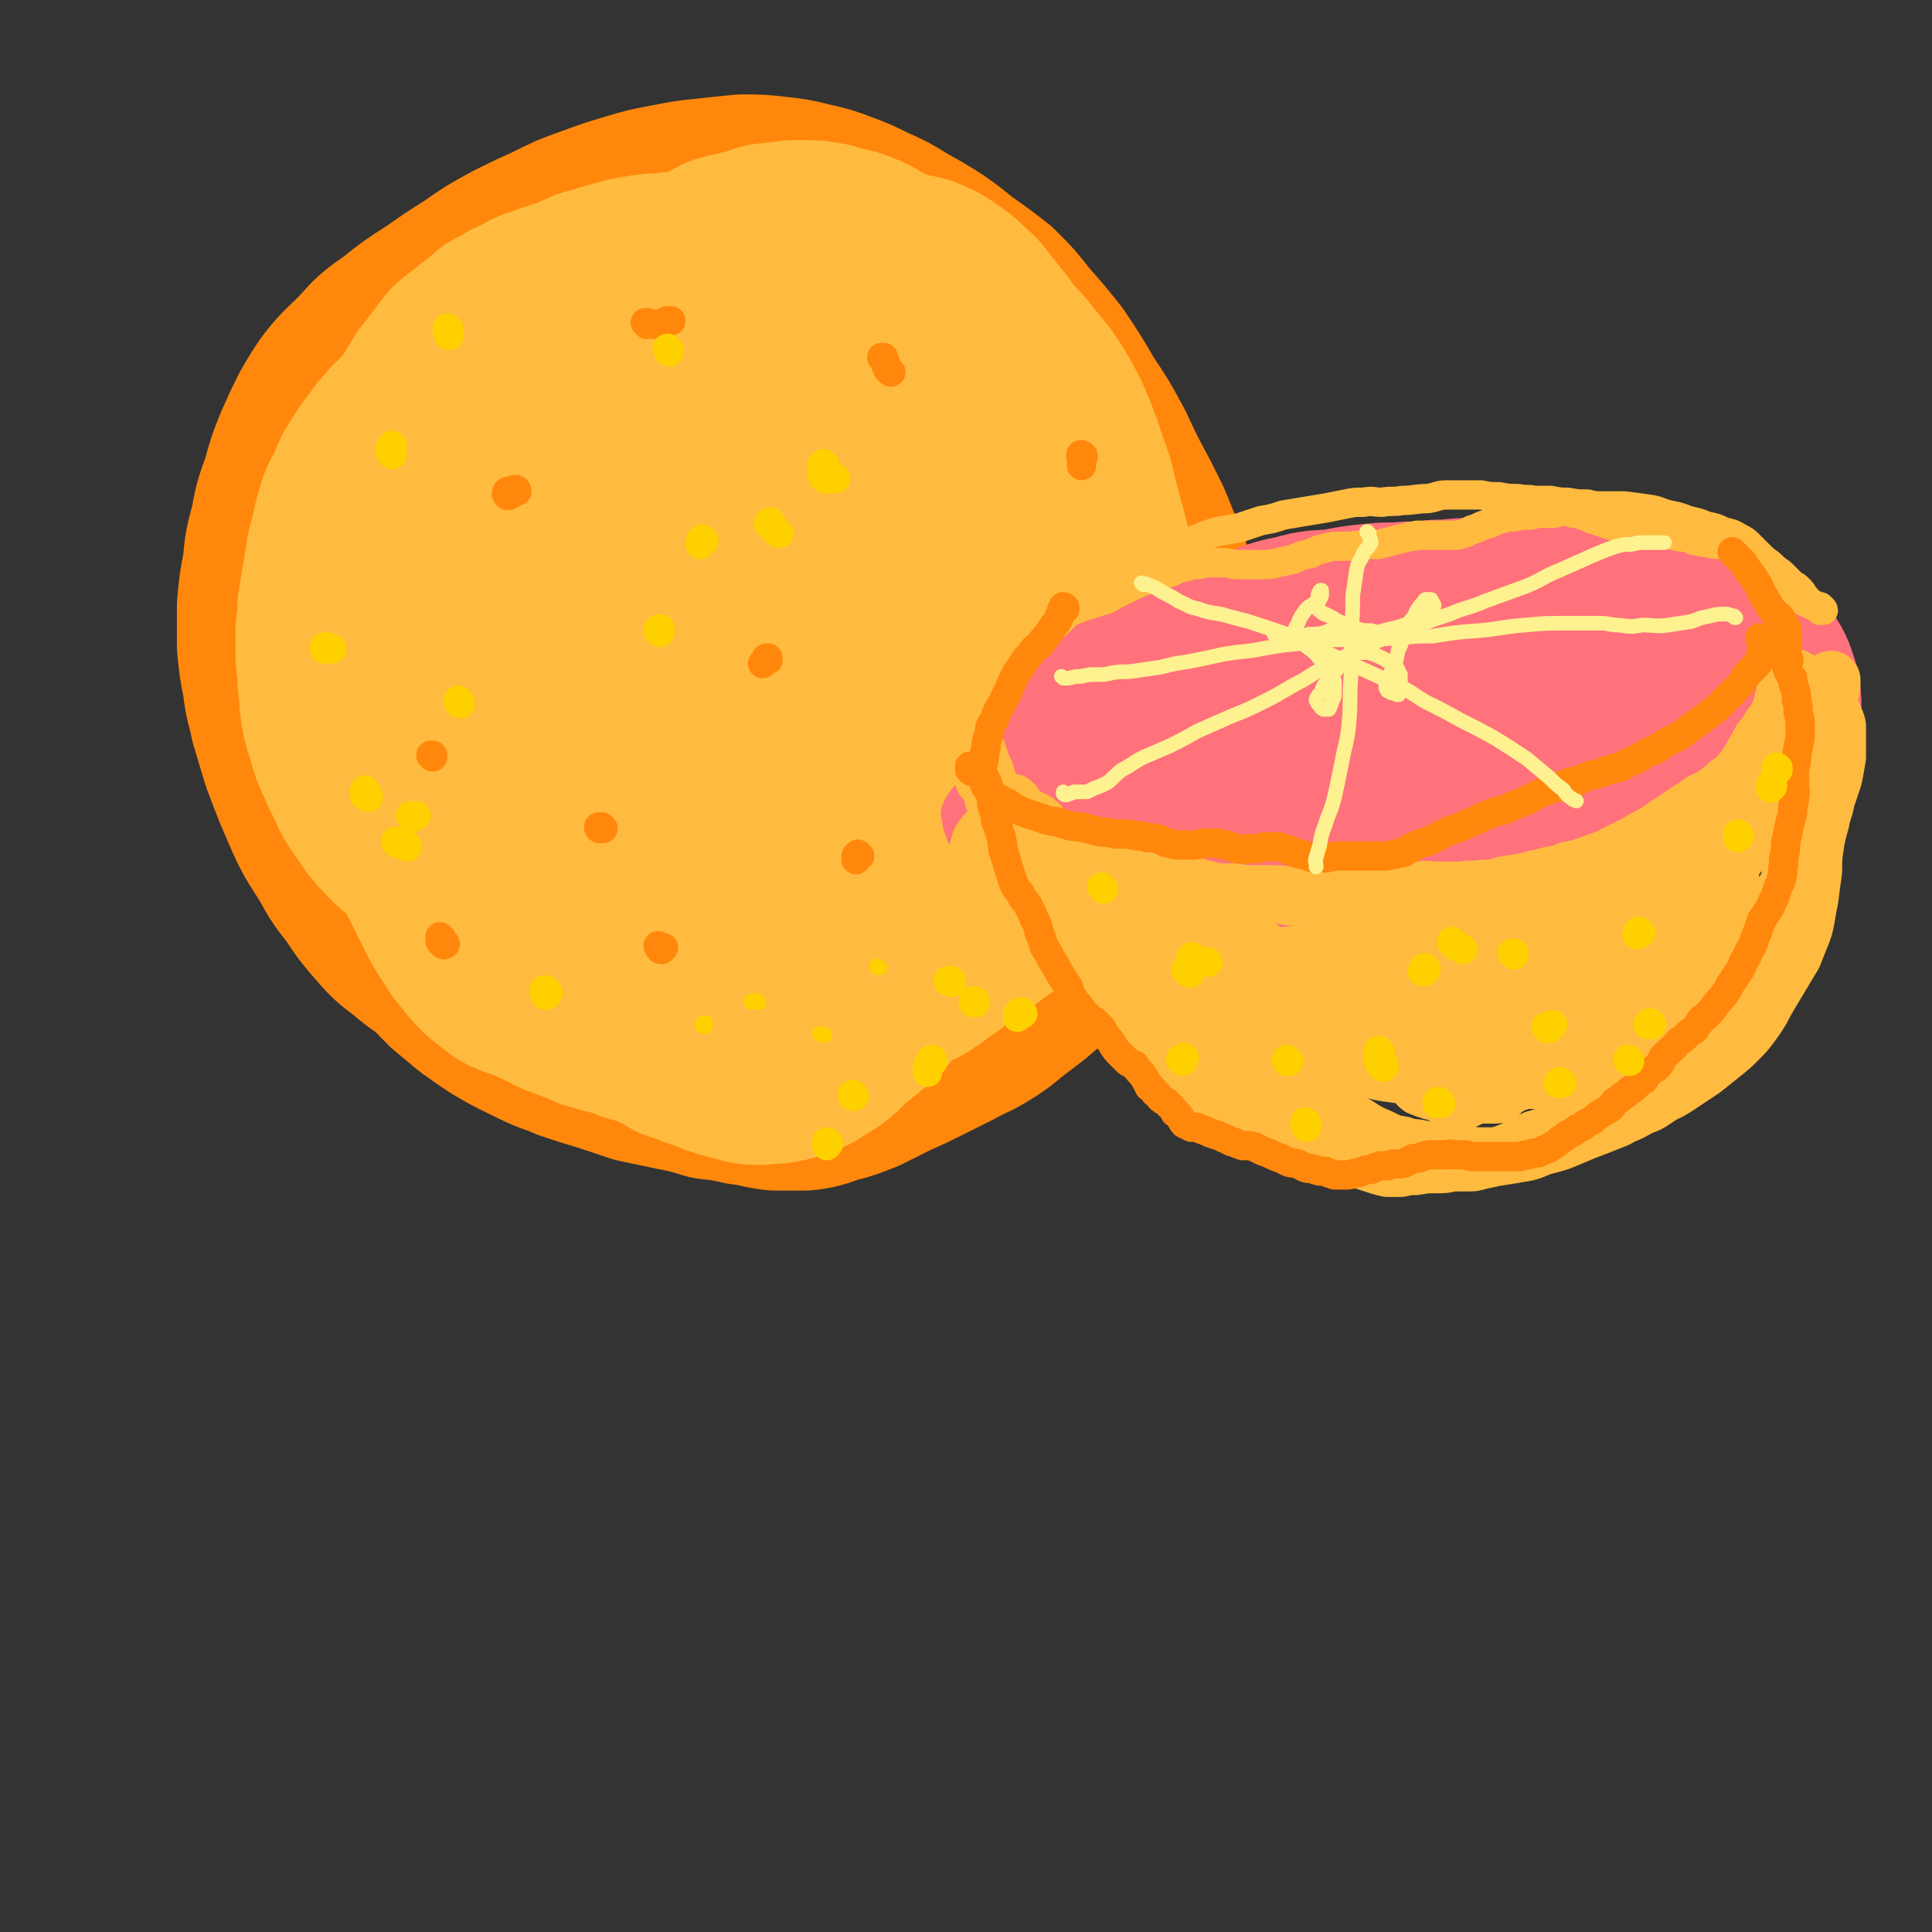 <svg viewBox='0 0 1054 1054' version='1.1' xmlns='http://www.w3.org/2000/svg' xmlns:xlink='http://www.w3.org/1999/xlink'><rect x="0" y="0" width="1054" height="1054" fill="#333333" stroke="none"/><g fill='none' stroke='rgb(255,136,12)' stroke-width='105' stroke-linecap='round' stroke-linejoin='round'><path d='M380,174c-1,0 -1,-1 -1,-1 -1,1 -1,2 0,3 0,2 1,2 2,3 0,1 0,1 1,1 1,0 1,0 1,0 0,0 0,0 0,0 -1,0 -1,0 -1,0 -2,-1 -2,-2 -3,-3 -3,-2 -3,-2 -5,-3 -3,-2 -3,-2 -5,-4 -3,-1 -3,-1 -6,-3 -3,-2 -3,-2 -6,-3 -3,-1 -3,-1 -7,-2 -3,-1 -3,-1 -6,-1 -4,-1 -4,0 -8,0 -5,-1 -5,-1 -10,0 -5,0 -5,0 -10,0 -4,1 -4,1 -9,1 -5,0 -5,0 -9,0 -3,1 -3,1 -7,1 -4,1 -4,0 -9,2 -5,1 -5,1 -10,3 -5,2 -5,2 -10,6 -5,3 -5,3 -10,7 -5,4 -5,4 -10,9 -5,4 -5,4 -9,9 -5,6 -5,6 -9,11 -5,6 -5,6 -8,12 -4,6 -4,6 -7,12 -4,6 -4,6 -6,11 -3,6 -3,6 -5,12 -2,5 -3,5 -5,11 -1,5 -1,5 -2,11 -2,6 -2,6 -2,12 -1,7 -1,7 -1,13 -1,6 -1,6 -1,13 -1,6 -1,6 -1,12 -1,6 -1,6 -1,12 -1,6 -1,6 0,11 0,6 0,6 2,12 2,6 2,6 5,11 2,6 2,7 5,12 3,6 3,6 6,11 4,5 4,5 7,10 4,5 4,5 8,10 4,5 4,5 8,10 4,5 4,5 8,10 4,5 4,5 9,10 4,4 4,4 9,8 5,5 5,5 10,9 5,4 5,4 11,8 7,5 7,5 15,10 6,3 6,3 12,5 6,3 6,2 13,4 7,2 7,2 14,4 7,2 7,2 15,3 7,1 7,2 14,3 8,1 8,1 16,2 8,0 8,0 16,0 7,-1 7,-1 14,-2 8,-2 8,-2 16,-5 9,-2 9,-2 18,-5 8,-3 8,-3 15,-7 8,-3 8,-3 15,-8 8,-6 7,-6 14,-13 6,-6 7,-6 12,-13 6,-7 6,-7 11,-14 5,-8 5,-8 9,-16 4,-9 4,-9 8,-18 5,-9 5,-8 8,-18 3,-10 2,-10 4,-20 2,-9 2,-9 2,-19 1,-10 1,-10 0,-20 0,-10 0,-10 -2,-20 -1,-9 -2,-9 -5,-18 -3,-10 -4,-10 -8,-20 -4,-9 -4,-9 -9,-18 -4,-9 -4,-9 -9,-17 -4,-8 -4,-8 -10,-15 -6,-9 -6,-9 -12,-16 -6,-7 -6,-7 -13,-13 -5,-5 -5,-5 -12,-9 -6,-4 -6,-4 -13,-7 -8,-3 -8,-3 -15,-6 -8,-3 -8,-3 -16,-5 -8,-2 -8,-1 -16,-2 -8,0 -8,0 -17,0 -9,0 -9,0 -18,1 -9,0 -9,0 -18,1 -10,1 -10,1 -20,3 -9,1 -9,1 -18,2 -7,2 -7,2 -13,4 -7,3 -7,3 -14,6 -8,4 -8,4 -16,9 -7,4 -7,4 -14,9 -7,5 -7,5 -14,11 -7,6 -7,6 -14,12 -6,7 -6,7 -12,14 -5,7 -5,7 -10,15 -6,8 -6,8 -10,17 -4,6 -3,6 -6,13 -2,7 -3,7 -4,14 -3,9 -3,9 -4,18 -2,10 -3,10 -4,20 -1,10 -1,10 -1,20 0,10 0,10 1,20 1,10 1,10 3,21 3,12 3,12 6,25 2,8 2,8 5,16 3,8 3,7 7,15 3,8 3,8 7,15 5,9 4,9 9,17 5,8 5,8 10,16 5,7 5,7 11,14 6,7 6,7 12,13 5,6 5,6 11,12 6,5 6,5 12,10 7,5 7,5 13,9 10,6 11,6 21,11 8,4 8,3 17,7 9,3 9,3 19,6 9,3 9,3 18,6 9,2 10,2 19,4 10,2 10,2 20,5 9,1 9,1 18,3 9,1 9,2 17,3 8,0 8,0 16,0 8,-1 8,-2 15,-4 8,-2 7,-2 15,-5 8,-4 8,-4 16,-8 9,-4 9,-4 17,-8 8,-4 8,-4 16,-8 9,-5 9,-4 17,-9 8,-5 8,-6 16,-12 8,-6 8,-6 16,-13 8,-8 8,-8 15,-16 7,-9 7,-9 15,-18 7,-9 7,-9 13,-18 7,-10 8,-10 13,-20 6,-9 6,-9 11,-19 4,-11 4,-11 6,-22 2,-11 2,-11 3,-23 0,-12 1,-12 0,-24 -1,-12 -1,-12 -3,-24 -3,-12 -3,-12 -7,-24 -4,-13 -4,-13 -9,-24 -5,-13 -5,-12 -11,-24 -7,-13 -7,-13 -13,-26 -7,-13 -7,-13 -15,-25 -7,-12 -7,-12 -15,-24 -8,-10 -8,-10 -16,-19 -7,-9 -7,-9 -15,-17 -9,-7 -9,-7 -19,-14 -6,-5 -6,-5 -13,-10 -8,-5 -8,-5 -17,-10 -8,-5 -8,-5 -17,-9 -8,-4 -8,-4 -16,-7 -8,-3 -8,-3 -17,-5 -8,-2 -8,-2 -17,-3 -9,-1 -9,-1 -18,-1 -10,1 -10,1 -19,2 -10,1 -10,1 -20,3 -11,2 -11,2 -21,5 -10,3 -10,3 -21,7 -11,4 -11,4 -23,10 -9,4 -9,4 -19,9 -11,6 -11,6 -21,13 -11,7 -11,7 -21,14 -11,7 -11,7 -21,15 -10,7 -10,7 -18,16 -8,8 -9,8 -16,17 -4,6 -4,6 -8,13 -4,8 -4,8 -8,17 -4,10 -4,10 -7,21 -4,11 -4,11 -6,22 -3,11 -3,11 -4,22 -2,10 -2,10 -3,21 0,10 0,10 0,21 1,10 1,10 3,20 1,10 2,10 4,20 3,10 3,10 6,20 6,16 6,16 13,32 5,11 6,11 12,21 5,9 5,9 12,18 6,9 6,9 12,16 7,8 7,8 15,14 8,7 8,6 17,12 8,7 8,7 17,12 12,7 11,7 23,13 12,6 12,6 25,11 10,3 10,2 20,5 10,2 10,2 21,4 10,2 10,1 20,2 11,1 11,2 22,2 11,1 11,1 21,0 11,0 11,-1 21,-2 10,-2 10,-2 19,-5 10,-2 10,-2 19,-6 10,-3 10,-3 19,-7 10,-5 11,-5 19,-12 11,-8 11,-8 20,-17 9,-9 9,-9 17,-21 8,-12 8,-12 14,-25 7,-14 7,-14 12,-29 6,-14 6,-14 9,-30 4,-14 3,-14 5,-28 2,-13 2,-13 3,-26 1,-8 0,-8 1,-16 0,-4 0,-4 0,-9 0,0 0,-2 0,-1 0,0 0,1 -1,2 -1,5 0,5 -1,11 -1,9 -1,10 -3,19 -2,9 -2,9 -5,19 -1,2 -1,2 -1,3 -6,13 -5,13 -12,25 -8,15 -8,15 -19,28 -11,14 -11,14 -24,25 -12,9 -12,11 -27,16 -14,4 -16,4 -31,3 -17,-1 -18,-1 -33,-6 -17,-6 -17,-8 -33,-17 -16,-10 -16,-10 -30,-22 -14,-12 -14,-13 -26,-28 -13,-15 -14,-15 -24,-32 -10,-17 -11,-17 -17,-37 -7,-19 -6,-20 -9,-41 -3,-19 -4,-20 -2,-40 2,-16 2,-17 10,-30 7,-13 8,-14 20,-23 13,-9 14,-9 29,-13 15,-3 17,-4 32,-1 17,2 17,3 32,12 15,8 15,9 27,22 10,12 11,12 17,27 6,14 6,15 6,31 0,14 -1,15 -7,28 -7,15 -7,16 -19,27 -14,13 -15,13 -31,22 -17,9 -18,9 -36,12 -17,4 -18,4 -35,2 -16,-1 -17,-1 -32,-8 -10,-5 -11,-6 -18,-14 -7,-10 -8,-11 -10,-22 -3,-14 -3,-16 1,-29 6,-21 7,-22 20,-40 11,-14 12,-14 27,-25 16,-11 16,-11 34,-17 17,-6 18,-6 36,-7 16,0 17,0 31,5 14,5 15,5 25,15 8,9 9,10 12,22 3,12 3,14 0,26 -3,15 -4,15 -12,28 -8,14 -8,15 -21,26 -12,11 -13,11 -27,18 -15,7 -15,7 -32,12 -13,3 -14,3 -28,3 -11,-1 -12,0 -22,-5 -6,-3 -8,-4 -10,-11 -3,-7 -2,-9 1,-17 5,-13 6,-13 15,-24 10,-10 10,-11 22,-17 14,-6 15,-6 30,-8 15,-2 16,-2 31,1 15,2 16,2 28,9 10,5 11,6 18,15 4,7 5,9 5,17 0,8 0,9 -5,17 -5,9 -6,9 -15,16 -11,7 -12,7 -25,10 -12,4 -12,3 -25,3 -12,1 -13,3 -24,0 -9,-3 -10,-4 -17,-11 -5,-5 -6,-6 -7,-13 -2,-7 -1,-8 1,-14 3,-8 3,-9 9,-15 8,-7 9,-8 19,-11 13,-4 14,-3 26,-3 14,1 15,1 27,6 12,4 13,4 22,11 7,6 7,7 10,15 2,6 3,7 1,13 -2,7 -3,8 -8,12 -7,6 -7,7 -16,9 -9,2 -10,2 -19,0 -10,-2 -10,-3 -18,-9 -7,-6 -8,-6 -12,-15 -4,-6 -4,-7 -4,-14 0,-5 1,-6 4,-11 4,-4 5,-4 10,-6 7,-2 8,-3 15,-1 9,1 9,2 17,7 7,4 7,4 13,10 4,4 3,4 5,9 1,2 2,3 1,4 -1,1 -3,0 -5,-1 -3,-1 -3,-2 -6,-4 '/></g>
<g fill='none' stroke='rgb(255,187,64)' stroke-width='105' stroke-linecap='round' stroke-linejoin='round'><path d='M407,157c0,0 0,-1 -1,-1 0,0 0,1 -1,0 -2,0 -2,0 -3,-1 -3,-1 -3,-2 -5,-3 -3,-2 -3,-2 -7,-3 -4,-1 -4,-1 -8,-2 -4,-1 -4,-1 -8,-1 -6,0 -6,0 -11,1 -6,0 -6,0 -13,1 -6,1 -6,1 -13,3 -7,2 -7,2 -14,4 -6,2 -6,3 -12,5 -6,2 -6,2 -12,4 -4,2 -4,1 -8,3 -5,3 -5,3 -10,5 -4,3 -4,3 -9,5 -3,3 -3,3 -7,6 -3,2 -3,2 -6,5 -4,3 -5,3 -8,6 -3,4 -3,4 -6,8 -3,4 -3,4 -7,9 -3,5 -3,5 -6,10 -3,5 -3,5 -6,11 -2,6 -2,6 -4,12 -3,7 -3,7 -5,13 -2,6 -2,6 -4,12 -2,6 -2,6 -3,12 -2,5 -2,5 -3,10 -2,5 -2,5 -3,10 -1,5 0,5 -1,10 0,5 0,5 0,11 0,4 -1,4 0,9 0,5 1,5 1,10 1,5 1,5 3,11 1,5 1,5 2,11 2,6 2,6 4,13 2,6 2,6 4,13 2,6 2,6 5,13 2,7 2,7 5,13 2,7 2,6 5,12 3,6 3,6 6,11 3,5 3,5 6,10 4,5 4,5 7,10 5,6 4,6 9,12 4,6 4,6 9,12 4,6 4,6 9,12 5,6 5,6 12,11 4,4 4,4 10,7 5,3 5,3 10,6 7,3 7,3 13,5 7,3 7,3 15,6 7,2 7,2 14,4 7,1 7,1 14,2 7,1 7,1 15,0 8,0 8,-1 16,-2 8,-2 8,-2 17,-4 9,-3 9,-2 18,-6 8,-3 8,-3 16,-7 8,-3 8,-4 16,-8 7,-5 7,-5 15,-10 8,-5 8,-5 15,-10 5,-4 5,-4 10,-9 6,-6 5,-7 11,-14 4,-6 5,-6 9,-12 4,-7 4,-8 7,-15 4,-8 4,-8 6,-16 4,-13 3,-13 5,-27 2,-12 1,-12 2,-25 0,-12 0,-13 -1,-25 -1,-13 -1,-14 -4,-27 -3,-13 -3,-13 -8,-25 -4,-13 -5,-12 -10,-24 -5,-12 -6,-12 -11,-23 -5,-10 -5,-10 -10,-20 -5,-8 -4,-8 -10,-16 -4,-4 -4,-5 -9,-8 -4,-2 -5,-2 -8,-1 -5,1 -6,2 -9,7 -5,8 -5,9 -8,18 -3,13 -3,13 -4,26 -2,16 -1,16 -4,32 -2,16 -2,16 -6,32 -5,17 -4,18 -11,34 -7,18 -8,18 -18,35 -8,14 -8,15 -19,27 -7,8 -7,10 -17,14 -8,4 -10,4 -18,2 -10,-2 -11,-4 -18,-11 -11,-9 -11,-10 -19,-22 -8,-14 -8,-14 -13,-30 -5,-17 -5,-17 -7,-35 -1,-17 -2,-18 0,-35 3,-17 4,-18 11,-34 7,-16 8,-16 18,-30 9,-12 9,-13 21,-22 10,-7 11,-9 22,-10 11,-1 13,-1 22,4 11,7 12,8 18,20 8,15 7,16 10,33 3,19 4,20 2,38 -2,18 -3,19 -10,35 -8,17 -8,18 -20,32 -9,13 -9,14 -22,23 -10,7 -12,7 -24,9 -9,2 -12,3 -20,-2 -9,-5 -10,-7 -14,-18 -5,-14 -5,-15 -4,-31 0,-16 0,-17 5,-32 5,-17 6,-17 16,-31 8,-14 8,-15 19,-26 8,-10 8,-10 19,-17 8,-4 9,-5 17,-5 7,1 9,2 14,7 6,9 6,11 8,22 4,15 4,15 4,31 -1,14 -1,15 -5,28 -4,14 -5,15 -12,27 -7,12 -7,12 -17,21 -7,7 -7,8 -16,12 -6,3 -7,3 -13,2 -5,0 -6,-1 -8,-6 -4,-7 -3,-8 -3,-17 0,-11 1,-11 4,-22 3,-13 3,-13 8,-25 4,-10 4,-10 8,-20 3,-5 4,-5 6,-10 1,-2 1,-2 1,-4 -1,-2 -2,-2 -4,-3 -4,-2 -4,-1 -9,-3 -6,-2 -6,-2 -11,-5 -7,-4 -7,-4 -14,-8 -6,-4 -7,-4 -12,-9 -4,-4 -4,-5 -7,-10 -3,-5 -4,-6 -5,-11 -1,-6 -1,-6 0,-12 1,-6 1,-6 4,-13 3,-6 3,-6 7,-12 4,-6 4,-5 9,-11 6,-6 6,-5 12,-11 5,-4 5,-4 11,-8 5,-3 5,-3 11,-6 6,-4 6,-4 12,-7 6,-3 6,-2 12,-5 7,-2 6,-3 12,-6 6,-2 6,-1 12,-3 5,-1 5,-1 10,-3 3,-1 3,0 7,-1 4,0 4,0 8,-1 5,0 5,0 9,0 4,0 4,0 8,1 4,0 4,1 8,2 6,1 6,1 11,3 5,2 5,2 9,5 5,2 4,2 9,4 5,2 5,2 10,3 5,1 6,1 10,3 5,2 5,3 10,6 4,3 4,3 8,7 5,4 5,5 9,10 4,5 4,5 8,10 3,5 3,5 7,9 4,4 4,4 7,8 5,6 5,6 9,11 4,6 4,6 8,13 4,7 4,8 7,15 3,8 3,8 6,17 3,8 3,8 5,17 2,7 2,8 4,15 2,7 2,7 3,13 2,7 2,7 3,15 0,7 1,7 1,15 0,8 0,8 0,17 -1,9 -1,9 -3,18 -1,9 -1,9 -3,17 -1,8 -2,8 -4,15 -3,7 -2,7 -5,14 -2,7 -3,7 -5,13 -3,7 -3,7 -6,13 -2,7 -2,7 -5,13 -3,7 -3,7 -6,14 -3,7 -3,7 -6,14 -3,5 -3,6 -7,11 -3,4 -3,4 -7,8 -4,3 -4,3 -8,6 -4,3 -4,3 -8,6 -5,3 -5,3 -10,6 -4,4 -4,4 -9,7 -5,4 -5,4 -10,7 -5,2 -5,2 -11,4 -6,2 -6,2 -12,3 -5,1 -5,1 -11,1 -5,1 -5,0 -10,1 -5,0 -5,0 -10,0 -6,1 -6,1 -11,1 -7,0 -7,1 -13,0 -6,-1 -6,-1 -12,-2 -5,-2 -5,-2 -11,-3 -6,-2 -6,-2 -12,-3 -5,-2 -5,-2 -11,-3 -6,-2 -7,-1 -13,-3 -5,-1 -5,-1 -11,-3 -6,-2 -6,-2 -11,-4 -7,-2 -7,-1 -13,-3 -6,-3 -6,-3 -12,-6 -6,-2 -6,-2 -11,-5 -5,-2 -5,-3 -10,-5 -3,-2 -3,-2 -6,-4 -4,-2 -4,-2 -8,-4 -4,-2 -5,-2 -8,-4 -4,-3 -4,-4 -8,-7 -3,-4 -3,-5 -6,-9 -4,-5 -4,-5 -6,-11 -3,-6 -3,-6 -5,-12 -3,-6 -3,-6 -5,-12 -3,-6 -3,-6 -5,-12 -2,-6 -2,-6 -5,-12 -3,-6 -3,-6 -6,-13 -2,-6 -2,-6 -4,-12 -2,-7 -2,-7 -4,-14 -1,-7 -1,-7 -2,-14 -1,-7 -2,-7 -2,-14 -1,-6 -1,-6 -1,-13 0,-6 0,-6 0,-12 2,-9 2,-9 4,-18 2,-8 1,-8 3,-16 2,-9 3,-9 5,-17 3,-7 3,-7 6,-15 4,-7 4,-7 8,-13 4,-7 4,-7 9,-13 4,-5 4,-5 8,-11 3,-4 3,-4 7,-8 2,-4 3,-4 5,-8 1,-1 1,-1 1,-3 0,-1 1,-1 1,-1 -1,0 -1,0 -2,0 -2,1 -2,1 -5,2 -2,2 -3,2 -5,4 -4,2 -4,2 -8,5 -4,4 -4,4 -8,7 -5,5 -5,5 -10,9 -6,6 -7,5 -13,11 -4,5 -4,4 -8,10 -4,5 -4,5 -7,10 -4,6 -4,6 -6,12 -3,6 -4,6 -6,13 -2,7 -2,7 -3,13 -2,6 -2,6 -3,13 -1,6 -1,6 -2,12 -1,6 -1,6 -2,12 0,6 0,6 -1,12 0,6 0,6 0,12 0,5 0,5 1,11 0,6 0,6 1,12 0,5 0,6 1,11 1,5 1,5 3,10 1,5 1,5 3,10 2,5 3,5 4,9 2,4 2,4 4,8 2,5 2,5 5,9 3,5 3,4 6,9 4,5 4,5 9,10 5,5 5,4 10,9 6,5 6,5 11,10 6,5 5,5 11,10 5,4 5,4 10,7 5,4 5,3 10,7 5,3 5,3 10,6 8,4 8,5 15,9 6,3 6,3 11,6 6,3 6,3 12,6 6,3 6,3 13,5 6,2 6,2 12,3 6,0 6,0 11,0 7,1 7,1 14,0 7,-1 8,-1 15,-4 7,-3 8,-3 14,-8 8,-6 8,-6 14,-13 7,-8 8,-8 14,-18 7,-12 7,-12 13,-24 6,-13 5,-14 10,-27 6,-14 6,-14 11,-28 4,-13 4,-13 8,-26 4,-9 3,-9 7,-18 2,-4 1,-5 3,-8 1,-1 2,-2 3,-2 1,2 1,4 1,7 0,8 0,8 -1,17 -2,11 -2,11 -6,22 -4,12 -4,12 -10,23 -6,11 -6,11 -13,22 -7,9 -7,9 -15,18 -6,6 -6,7 -14,11 -5,3 -6,3 -10,2 -4,-1 -5,-2 -7,-6 -2,-7 -2,-8 -1,-16 1,-12 1,-13 6,-24 6,-12 6,-13 15,-24 9,-12 9,-12 20,-23 11,-10 11,-11 24,-18 10,-5 11,-6 22,-6 8,0 11,1 16,7 6,7 5,10 7,20 1,11 1,12 -2,23 -3,12 -4,13 -10,23 -7,12 -8,12 -17,23 -10,10 -10,10 -21,18 -9,6 -10,6 -20,10 -8,3 -9,3 -17,4 -5,0 -7,1 -10,-3 -4,-3 -4,-5 -3,-11 1,-9 1,-10 5,-19 6,-12 6,-12 14,-23 8,-10 8,-11 18,-20 10,-8 11,-8 23,-13 10,-4 10,-5 21,-5 8,0 9,0 16,3 6,3 7,4 9,10 2,7 2,8 0,16 -2,10 -3,11 -7,20 -6,11 -6,11 -13,21 -9,12 -8,12 -18,22 -9,9 -9,9 -19,16 -8,5 -8,6 -16,10 -6,2 -6,2 -12,3 -2,1 -4,1 -4,0 -2,-3 -2,-5 0,-8 3,-8 4,-8 9,-15 6,-7 6,-8 13,-14 8,-5 9,-4 17,-8 1,0 1,0 3,0 7,0 7,-1 13,1 7,3 8,4 12,10 4,7 4,8 4,16 1,7 0,7 -2,14 -3,9 -3,9 -9,17 -6,9 -6,9 -13,17 -8,8 -8,8 -17,15 -8,7 -7,8 -16,13 -7,5 -7,4 -15,7 -7,2 -7,1 -15,2 -6,0 -6,0 -12,-2 -5,-1 -5,-1 -11,-3 -5,-2 -5,-2 -11,-4 -5,-2 -5,-2 -11,-4 -5,-3 -5,-3 -11,-6 -5,-3 -5,-3 -10,-7 -6,-4 -6,-4 -11,-8 -5,-5 -4,-5 -10,-9 -4,-4 -4,-4 -8,-7 -3,-2 -3,-2 -7,-4 -3,-2 -3,-2 -6,-4 -3,-2 -3,-2 -5,-3 -2,0 -2,0 -4,-1 0,0 0,0 -1,0 0,1 0,1 0,1 2,2 2,3 3,5 3,3 3,3 6,6 4,4 4,4 8,8 6,5 5,5 11,9 6,4 6,3 12,6 6,2 6,2 12,4 6,1 6,1 12,2 6,1 6,1 12,2 5,0 5,0 9,1 3,1 3,1 5,1 1,1 1,0 2,0 0,0 0,0 0,0 -1,0 -1,0 -2,0 -3,0 -3,0 -6,-1 -4,0 -4,0 -8,-1 -5,0 -5,0 -10,-1 -6,-1 -6,0 -11,-2 -7,-1 -7,-2 -13,-4 -8,-2 -8,-2 -15,-4 -7,-3 -7,-3 -15,-6 -6,-2 -6,-3 -13,-6 -4,-2 -4,-2 -9,-4 -5,-2 -5,-1 -10,-4 -4,-3 -4,-3 -9,-7 -4,-4 -4,-4 -8,-9 -4,-5 -4,-5 -7,-10 -4,-6 -4,-6 -7,-12 -3,-6 -3,-6 -6,-12 -3,-6 -3,-6 -6,-12 -3,-6 -3,-5 -6,-11 -2,-5 -3,-5 -4,-10 -2,-5 -2,-5 -3,-11 0,-5 0,-5 0,-10 '/></g>
<g fill='none' stroke='rgb(255,136,12)' stroke-width='16' stroke-linecap='round' stroke-linejoin='round'><path d='M241,512c0,0 -1,-1 -1,-1 0,0 0,0 0,0 0,1 0,1 0,1 0,2 0,2 2,3 0,1 0,0 1,0 0,0 0,0 0,0 '/><path d='M236,413c0,0 -1,-1 -1,-1 0,0 0,0 1,0 0,0 -1,0 -1,0 0,0 0,0 0,0 '/><path d='M329,452c0,0 -1,-1 -1,-1 0,0 -1,1 -1,1 0,0 0,0 0,0 -1,-1 0,-1 0,-1 '/><path d='M360,517c0,0 0,-1 -1,-1 0,0 0,1 1,1 0,1 0,1 1,1 0,0 0,0 1,-1 '/><path d='M469,467c0,0 -1,-1 -1,-1 0,0 0,0 -1,1 0,1 0,1 0,2 0,0 0,0 0,-1 '/><path d='M419,360c0,0 0,-1 -1,-1 0,0 1,0 1,0 -1,1 -1,1 -2,2 0,0 0,0 -1,1 '/><path d='M282,268c0,0 0,-1 -1,-1 0,0 0,0 0,1 -2,0 -3,0 -4,0 -1,1 -1,2 0,2 0,1 0,0 1,0 '/><path d='M353,177c0,-1 0,-1 -1,-1 0,0 1,0 1,0 3,1 3,1 6,1 2,0 2,-1 5,-2 1,0 1,0 2,0 '/><path d='M482,196c0,0 -1,-1 -1,-1 0,0 0,0 1,0 1,3 1,3 2,6 1,1 1,1 2,2 '/><path d='M591,249c-1,0 -1,-1 -1,-1 -1,0 0,1 0,2 0,2 0,2 0,4 '/></g>
<g fill='none' stroke='rgb(255,113,123)' stroke-width='16' stroke-linecap='round' stroke-linejoin='round'><path d='M698,496c0,0 -1,-1 -1,-1 0,0 0,0 0,0 -1,1 -1,1 -1,2 -1,1 0,1 -1,1 0,1 -1,0 -2,0 -1,0 -1,0 -3,0 -3,0 -3,0 -5,0 -4,1 -4,1 -7,1 -5,1 -5,1 -10,0 -6,0 -6,0 -12,0 -6,-1 -6,-1 -12,-1 -6,-1 -6,-1 -12,-2 -7,-1 -7,0 -14,-1 -7,-1 -7,-1 -14,-2 -8,-1 -8,-1 -15,-2 -8,-1 -8,-1 -15,-3 -7,-2 -7,-2 -14,-4 -5,-2 -5,-2 -11,-4 -4,-2 -4,-2 -8,-5 -4,-2 -4,-2 -7,-6 -2,-2 -2,-3 -4,-6 -2,-3 -3,-3 -5,-6 -1,-2 -1,-2 -2,-5 -1,-3 -1,-3 -1,-5 -1,-3 -1,-3 0,-6 1,-2 1,-2 3,-5 3,-3 2,-3 5,-5 4,-2 4,-2 8,-4 4,-1 4,-1 8,-3 4,-2 5,-2 9,-4 5,-2 5,-2 10,-5 6,-2 6,-2 11,-4 6,-3 5,-3 11,-5 6,-2 6,-2 13,-4 6,-2 6,-2 12,-3 6,-1 6,-1 12,-3 5,-1 5,-1 10,-2 5,0 5,-1 9,-1 3,-1 3,-1 6,-1 1,0 2,-1 3,0 1,0 0,1 1,2 '/></g>
<g fill='none' stroke='rgb(255,113,123)' stroke-width='105' stroke-linecap='round' stroke-linejoin='round'><path d='M681,473c0,0 -1,-1 -1,-1 0,0 0,0 0,0 0,-1 0,-2 -1,-3 0,-1 0,-1 0,-2 -1,0 -1,-1 -1,-1 -3,0 -3,0 -5,0 -4,0 -4,0 -8,0 -5,0 -5,0 -10,0 -6,0 -6,1 -12,0 -6,0 -6,0 -12,-1 -7,-1 -6,-2 -13,-3 -5,-1 -5,-1 -10,-2 -4,-1 -4,-1 -8,-2 -3,-1 -3,-1 -6,-2 -3,-2 -3,-2 -5,-4 -1,-2 -1,-3 -2,-6 0,-3 0,-4 1,-7 1,-4 2,-4 4,-7 3,-3 3,-3 5,-5 4,-4 4,-3 7,-6 4,-3 4,-4 8,-7 4,-3 4,-3 8,-6 5,-3 5,-4 10,-7 4,-3 4,-3 10,-6 6,-3 6,-3 13,-5 7,-2 7,-1 15,-2 9,-2 9,-2 17,-3 9,-2 9,-2 19,-4 10,-1 10,-1 20,-3 11,-1 11,-1 21,-2 11,-1 11,-1 22,-2 7,-1 7,-1 14,-1 9,0 9,0 18,0 8,0 8,0 17,0 9,0 9,0 18,-1 8,-1 8,-1 16,-1 7,-1 7,-1 15,-1 6,1 7,1 13,2 4,1 4,1 7,2 5,1 5,1 9,3 4,2 4,2 9,5 3,2 3,2 7,4 3,1 3,1 5,3 3,2 2,2 4,4 2,2 2,2 4,5 1,3 1,3 2,6 1,2 0,2 1,5 0,3 0,3 0,6 0,2 0,2 0,5 0,2 0,2 0,4 0,1 0,1 0,3 0,1 0,1 0,3 -1,1 -1,1 -2,3 -2,2 -3,2 -5,4 -3,2 -3,3 -7,5 -4,2 -4,3 -9,4 -11,4 -11,3 -21,6 -9,2 -9,1 -17,3 -9,1 -9,1 -18,1 -10,1 -10,2 -20,2 -11,1 -11,1 -21,2 -11,0 -11,1 -21,1 -13,0 -13,0 -26,-1 -9,-1 -9,-2 -19,-4 -10,-1 -10,-2 -20,-3 -9,-1 -9,-1 -19,-2 -9,-1 -9,-1 -18,-2 -8,-1 -8,-1 -16,-2 -8,-2 -8,-2 -15,-4 -6,-1 -6,-1 -12,-4 -6,-3 -6,-3 -11,-6 -5,-2 -5,-2 -10,-5 -4,-2 -4,-2 -8,-5 -3,-2 -3,-2 -6,-5 -2,-2 -2,-2 -4,-5 -2,-2 -2,-2 -3,-5 -1,-2 -1,-2 -1,-4 0,-3 0,-3 1,-5 2,-3 2,-3 5,-6 3,-3 3,-3 7,-5 5,-4 5,-4 10,-6 7,-4 8,-4 15,-8 8,-4 8,-5 16,-9 9,-4 9,-4 19,-8 9,-4 9,-4 19,-7 10,-4 10,-4 20,-6 10,-3 10,-2 21,-3 10,-2 10,-2 20,-3 9,-1 9,0 18,-1 8,0 8,0 16,-1 10,0 10,-1 19,-1 10,-1 10,-1 20,-1 9,0 9,-1 18,0 8,1 8,1 17,2 8,2 8,2 16,4 5,1 5,1 10,2 6,2 6,2 12,3 8,1 8,1 15,2 8,1 8,1 15,2 6,1 6,1 12,3 5,2 5,2 10,5 3,2 4,2 7,5 2,2 2,3 4,6 1,2 1,2 2,5 1,3 1,3 1,6 1,3 1,3 1,6 0,3 0,3 0,7 -1,4 -1,4 -2,7 -1,3 -1,3 -2,6 -2,4 -2,4 -5,7 -3,4 -3,4 -6,8 -4,3 -4,3 -9,6 -4,4 -4,4 -9,6 -6,3 -6,3 -12,6 -7,2 -7,2 -13,5 -12,3 -12,4 -24,7 -8,2 -8,2 -17,3 -8,1 -8,1 -16,2 -8,1 -8,1 -16,1 -9,0 -9,0 -17,0 -8,0 -8,0 -16,0 -9,0 -9,0 -18,0 -10,0 -10,0 -20,0 -8,0 -8,0 -16,-1 -7,0 -7,-1 -15,-2 -8,-1 -8,-1 -16,-2 -8,-2 -8,-2 -16,-3 -8,-1 -8,-1 -16,-2 -8,-1 -8,0 -17,-1 -8,-1 -8,-1 -16,-2 -7,-1 -7,-1 -13,-3 -7,-2 -7,-3 -14,-6 -5,-2 -5,-2 -10,-6 -5,-2 -4,-3 -8,-5 -4,-2 -5,-2 -8,-4 -4,-1 -3,-2 -7,-4 -2,-2 -3,-1 -5,-3 -2,-2 -2,-3 -3,-5 -1,-3 -1,-3 0,-6 0,-3 0,-3 3,-5 2,-3 3,-3 7,-5 4,-3 4,-3 9,-5 6,-2 6,-2 12,-4 7,-2 7,-2 13,-3 6,0 6,0 11,0 1,0 1,0 3,0 '/></g>
<g fill='none' stroke='rgb(255,187,64)' stroke-width='32' stroke-linecap='round' stroke-linejoin='round'><path d='M553,439c0,0 -1,-1 -1,-1 0,0 0,0 0,0 0,1 0,1 0,2 0,2 0,2 0,3 0,0 1,1 1,1 0,1 0,1 1,1 0,1 0,1 1,2 1,1 1,1 2,2 1,1 1,2 2,2 1,1 1,1 3,1 2,1 2,1 5,2 2,0 2,0 5,1 3,1 3,2 6,3 3,2 3,2 6,3 3,2 3,2 7,4 3,2 4,1 7,3 5,2 5,2 9,3 5,2 5,1 10,2 5,1 5,1 11,2 5,2 4,2 9,4 5,1 5,1 9,3 5,1 5,2 10,3 4,1 4,1 9,2 5,0 5,0 9,0 5,1 5,1 10,1 5,0 5,0 10,0 5,0 5,0 10,1 5,0 5,0 10,0 5,0 5,0 10,0 5,0 5,0 10,0 5,0 5,-1 10,-1 5,-1 5,-1 10,-2 5,0 5,0 11,0 5,0 5,0 10,0 4,-1 4,0 8,0 7,0 7,0 14,0 6,-1 6,0 12,-1 6,0 6,0 12,-2 7,-1 7,-1 13,-2 5,-2 5,-1 11,-3 6,-1 6,-1 11,-3 6,-1 6,-1 11,-3 6,-2 6,-2 11,-4 3,-1 3,-2 6,-3 4,-2 4,-2 8,-4 5,-3 5,-3 9,-5 5,-3 5,-3 9,-6 5,-3 5,-3 9,-6 5,-3 5,-3 9,-6 4,-2 5,-2 9,-5 3,-2 3,-2 6,-5 3,-2 3,-2 6,-5 2,-2 2,-3 4,-5 2,-3 2,-3 4,-7 2,-3 2,-3 4,-7 3,-3 3,-4 5,-7 2,-3 3,-3 4,-6 2,-2 1,-2 2,-5 1,-2 1,-2 1,-4 1,-2 1,-2 1,-4 1,-2 1,-2 2,-4 0,-1 0,-1 1,-2 1,-1 1,-1 1,-2 1,0 1,0 1,0 1,0 0,0 0,0 0,1 1,1 1,1 0,1 0,1 0,1 0,0 0,0 0,1 0,0 0,0 0,1 0,1 0,1 1,2 0,1 0,1 0,3 0,2 0,2 0,4 0,2 0,2 0,4 0,2 0,2 0,4 1,3 1,3 1,5 0,3 0,3 0,6 0,4 0,4 0,8 0,4 0,4 0,8 0,4 0,4 -1,9 0,4 0,4 -1,9 0,5 0,5 0,10 -1,5 -1,5 -1,10 -1,6 0,6 -1,11 -1,6 -1,6 -1,11 -1,5 -1,5 -2,10 -1,5 -1,5 -2,9 -1,5 -1,5 -2,10 -2,4 -2,4 -4,8 -1,4 -1,4 -3,8 -2,3 -2,3 -4,7 -2,3 -2,3 -4,7 -2,4 -2,4 -4,8 -2,4 -2,4 -4,7 -3,4 -3,4 -5,8 -3,3 -3,3 -6,7 -2,3 -2,3 -5,6 -3,2 -3,2 -6,5 -3,3 -3,3 -6,6 -3,3 -3,3 -6,6 -3,3 -3,3 -6,6 -3,2 -3,2 -6,4 -3,2 -3,2 -6,3 -5,2 -5,2 -11,4 -3,1 -3,1 -7,3 -3,1 -3,1 -6,2 -3,2 -3,2 -6,3 -3,1 -3,1 -7,2 -3,1 -3,0 -6,1 -3,1 -3,1 -6,1 -4,1 -4,1 -7,2 -4,1 -3,1 -7,3 -4,2 -4,2 -8,4 -5,2 -5,2 -9,3 -4,1 -4,1 -9,2 -3,1 -3,1 -7,1 -4,0 -4,0 -8,0 -4,1 -4,1 -8,1 -6,0 -6,0 -12,1 -4,0 -4,0 -8,1 -4,0 -4,0 -7,0 -4,-1 -4,-1 -7,-2 -3,-1 -3,-1 -6,-2 -4,-2 -4,-2 -8,-4 -4,-1 -4,-1 -8,-2 -3,-1 -3,0 -7,-1 -5,-1 -5,-1 -10,-3 -4,-1 -4,-1 -9,-3 -5,-2 -4,-2 -9,-4 -5,-2 -5,-2 -9,-3 -5,-2 -5,-2 -10,-4 -4,-2 -4,-2 -9,-4 -4,-1 -4,-1 -8,-4 -4,-2 -4,-2 -8,-5 -4,-3 -4,-3 -7,-7 -2,-3 -2,-4 -5,-7 -2,-4 -2,-4 -4,-8 -2,-4 -2,-4 -4,-7 -2,-3 -2,-3 -4,-6 -2,-3 -3,-3 -5,-6 -2,-3 -2,-3 -4,-6 -2,-3 -2,-3 -5,-6 -2,-3 -2,-3 -4,-6 -2,-2 -2,-3 -4,-5 -3,-2 -3,-2 -5,-4 -3,-2 -3,-2 -5,-5 -3,-2 -4,-2 -6,-5 -3,-4 -3,-4 -5,-8 -3,-4 -3,-4 -6,-8 -2,-3 -2,-3 -4,-6 -2,-3 -2,-3 -4,-6 -3,-3 -3,-3 -5,-6 -2,-4 -3,-3 -5,-7 -2,-5 -2,-5 -4,-10 -2,-4 -2,-5 -4,-10 -1,-4 -2,-4 -3,-8 -1,-3 -1,-3 -2,-7 -1,-2 -1,-1 -1,-3 -1,-1 -1,-1 -1,-2 0,-1 0,-1 0,-2 0,0 0,0 0,0 0,0 0,0 0,0 0,1 -1,0 -1,0 0,0 0,0 1,1 0,1 0,1 1,2 1,2 1,2 2,4 2,3 2,3 3,6 2,3 2,3 4,6 2,3 2,3 4,7 2,5 2,5 4,9 3,6 3,6 7,12 3,6 3,6 7,12 4,5 4,5 8,11 4,5 5,5 9,10 4,6 4,6 9,11 4,6 4,6 8,11 4,5 4,5 9,9 3,3 4,3 7,6 4,3 4,3 8,6 3,3 3,3 7,6 4,2 4,2 8,5 5,2 5,2 9,5 5,2 5,2 9,4 5,3 5,3 10,6 5,2 5,3 10,5 5,2 5,2 10,4 5,2 5,2 10,4 5,2 5,2 10,4 6,3 6,3 12,6 6,3 6,4 12,7 6,4 6,4 13,7 6,3 6,3 12,4 5,2 5,1 10,2 4,1 4,1 9,1 5,1 5,1 10,2 6,0 6,0 11,1 6,0 6,0 12,0 6,-1 6,-1 12,-2 7,-1 7,-2 13,-4 8,-2 8,-2 15,-5 7,-3 7,-3 15,-6 5,-2 5,-2 10,-4 5,-3 5,-2 10,-5 6,-3 6,-3 12,-7 7,-3 7,-3 13,-7 6,-4 6,-4 12,-8 5,-4 5,-4 10,-8 5,-4 5,-4 9,-8 4,-4 4,-4 7,-8 3,-4 3,-4 6,-9 2,-4 2,-4 5,-9 3,-5 3,-5 6,-10 3,-5 3,-5 6,-10 2,-5 2,-5 4,-10 2,-5 2,-5 3,-10 1,-6 1,-6 2,-11 1,-8 1,-8 2,-15 0,-7 0,-7 1,-14 1,-6 1,-6 3,-13 1,-6 2,-6 3,-12 2,-6 2,-6 4,-12 1,-5 1,-5 2,-11 0,-4 0,-4 0,-9 0,-4 0,-4 0,-8 -1,-4 -2,-4 -3,-8 -1,-3 -1,-3 -2,-6 -1,-3 -1,-3 -1,-6 0,-2 0,-2 1,-3 0,-1 1,-2 2,-2 0,0 0,0 0,1 0,1 0,1 0,2 0,1 0,1 -1,3 0,1 0,1 -1,2 -1,0 -1,0 -1,1 -1,1 0,1 0,2 0,2 0,2 0,4 0,3 0,3 1,5 0,4 0,4 0,8 0,4 0,4 -1,9 0,4 0,4 -1,8 -2,5 -2,5 -3,9 -2,7 -2,7 -3,13 -2,7 -2,8 -4,15 -2,8 -2,8 -4,16 -3,8 -2,8 -6,15 -3,6 -4,5 -8,11 -3,5 -3,5 -7,11 -4,5 -4,5 -8,10 -4,7 -4,7 -9,13 -4,6 -4,6 -8,12 -4,6 -4,6 -8,11 -3,5 -3,5 -7,9 -4,3 -4,3 -9,6 -4,3 -4,2 -9,5 -5,2 -5,2 -10,4 -7,3 -7,4 -14,7 -5,2 -5,2 -10,4 -5,1 -5,1 -10,2 -5,1 -5,1 -11,1 -4,0 -4,-1 -8,-1 -4,0 -4,0 -7,0 -2,0 -2,1 -5,1 -2,1 -2,1 -5,3 -2,1 -2,2 -4,3 -1,1 -1,1 -3,1 -1,0 -1,0 -3,0 -1,0 -1,0 -3,0 -1,0 -1,0 -2,0 -2,0 -2,0 -4,1 -2,1 -2,1 -4,2 -2,0 -2,0 -5,0 -2,0 -2,-1 -4,-1 -2,-1 -2,-2 -5,-3 -2,-1 -2,-1 -4,-1 -1,-1 -1,-1 -3,-1 -1,-1 -1,0 -2,-1 -1,0 -1,0 -2,-1 0,0 0,0 0,0 '/></g>
<g fill='none' stroke='rgb(255,187,64)' stroke-width='53' stroke-linecap='round' stroke-linejoin='round'><path d='M577,473c0,-1 0,-1 -1,-1 0,0 0,0 0,0 0,1 -1,1 0,1 1,1 2,1 3,1 3,0 3,0 5,0 3,0 3,0 5,1 3,3 2,3 5,6 3,4 3,4 6,8 3,3 3,3 7,6 4,3 4,3 9,6 6,3 6,3 12,7 6,4 6,4 13,9 7,4 6,4 14,8 7,4 7,4 15,6 8,2 8,2 16,2 9,0 9,0 17,-1 11,-1 10,-2 21,-3 11,-2 11,-2 22,-4 12,-2 12,-2 23,-4 8,-2 8,-1 16,-3 11,-3 11,-3 22,-7 12,-3 12,-3 23,-7 11,-4 11,-5 22,-9 10,-3 10,-3 19,-6 6,-2 6,-2 13,-3 5,-1 5,-1 10,-1 6,-1 6,-1 11,-2 6,-1 6,-1 11,-2 4,-1 4,-1 7,-2 2,-1 2,-1 4,-2 0,0 0,-1 0,-1 -4,2 -4,2 -7,4 -7,2 -7,3 -13,5 -16,7 -16,7 -32,14 -12,5 -12,6 -24,12 -13,6 -13,6 -25,13 -13,6 -13,6 -25,13 -12,6 -12,7 -24,13 -7,4 -7,4 -13,7 -1,1 -3,2 -3,2 1,0 3,0 6,-1 5,-1 5,-1 10,-3 9,-4 9,-4 17,-7 13,-5 13,-5 25,-10 14,-6 14,-6 28,-13 13,-7 13,-7 25,-14 10,-5 9,-5 19,-10 9,-5 9,-5 19,-10 8,-4 8,-4 15,-8 3,-1 5,-2 6,-3 1,0 -1,1 -2,2 -5,5 -5,5 -9,9 -11,10 -11,10 -22,19 -14,13 -13,14 -28,26 -11,9 -12,9 -24,17 -8,6 -8,6 -17,10 -5,2 -5,1 -11,3 -1,0 -3,1 -3,0 1,-1 2,-2 4,-4 6,-4 6,-4 12,-8 8,-7 8,-6 16,-13 10,-8 10,-8 20,-16 8,-6 8,-7 15,-13 8,-6 8,-6 16,-12 8,-6 8,-6 17,-11 6,-4 6,-4 13,-7 2,-1 4,-2 5,-1 1,1 1,3 -1,6 -3,6 -4,6 -8,11 -6,7 -6,7 -13,14 -8,10 -8,10 -17,19 -7,8 -8,8 -15,15 -2,2 -2,2 -4,4 0,0 0,1 0,0 4,-3 4,-3 7,-7 4,-5 4,-5 8,-11 6,-9 6,-8 13,-17 7,-12 7,-12 15,-24 7,-10 7,-10 14,-21 6,-9 6,-10 12,-18 3,-6 4,-6 7,-12 2,-2 2,-3 4,-5 0,0 0,0 0,1 -3,4 -3,4 -6,8 -4,7 -4,8 -9,15 -7,10 -7,10 -14,20 -11,15 -11,15 -23,30 -15,17 -15,17 -32,33 -10,11 -11,11 -22,21 -9,7 -9,8 -18,14 -6,4 -7,3 -14,5 -4,1 -4,2 -8,1 -3,-1 -3,-2 -5,-4 -3,-3 -2,-3 -5,-6 -2,-2 -2,-2 -5,-4 -2,-1 -2,-1 -5,-3 -2,-1 -2,-1 -4,-3 -4,-2 -3,-3 -7,-6 -4,-2 -4,-2 -8,-4 -5,-2 -5,-1 -10,-2 -5,-1 -5,-1 -10,-2 -5,0 -5,0 -10,-1 -4,0 -4,0 -8,0 -4,0 -4,1 -7,1 -2,0 -2,0 -4,0 0,0 0,-1 0,-1 2,-1 2,-1 4,0 4,1 4,1 7,3 5,3 5,4 10,7 5,4 5,4 11,6 5,3 5,3 11,4 5,2 5,1 9,2 2,1 3,1 4,1 1,1 3,1 2,2 -1,1 -2,2 -5,2 -6,1 -7,1 -13,0 -9,-1 -9,-2 -18,-5 -11,-3 -11,-4 -22,-7 -11,-4 -11,-5 -21,-9 -10,-3 -10,-3 -19,-6 -8,-3 -8,-2 -16,-6 -6,-3 -6,-2 -11,-6 -3,-3 -3,-4 -5,-8 -1,-3 -2,-3 -1,-6 0,-2 1,-3 4,-4 3,-1 4,-2 8,-1 6,1 6,1 12,4 7,4 7,4 14,8 6,5 6,5 13,11 5,4 5,4 10,8 3,3 3,3 5,6 1,1 1,1 2,3 0,1 0,1 0,2 -2,1 -3,1 -5,1 -4,0 -4,1 -8,0 -7,-1 -7,0 -14,-2 -9,-3 -9,-3 -17,-7 -10,-4 -10,-4 -19,-9 -8,-5 -8,-6 -16,-11 -7,-6 -7,-6 -15,-11 -6,-5 -6,-5 -11,-10 -5,-4 -5,-4 -9,-9 -4,-4 -4,-4 -7,-8 -3,-3 -3,-3 -5,-7 -2,-3 -2,-3 -3,-6 -1,-2 -1,-2 -2,-4 0,-1 0,-1 -1,-2 0,0 0,0 -1,0 -1,1 -1,1 -2,2 -1,1 -1,1 -2,1 -1,1 -1,1 -2,2 -1,0 -1,0 -2,1 -2,0 -2,0 -4,1 -2,0 -2,0 -4,1 -2,1 -2,1 -4,1 -2,1 -2,1 -4,0 -2,0 -2,0 -4,-2 -3,-1 -3,-1 -4,-3 -2,-2 -2,-2 -3,-5 -2,-2 -2,-2 -3,-5 0,-1 0,-1 0,-3 0,-1 -1,-1 0,-2 1,-1 1,-1 2,-2 2,-1 2,0 4,-1 1,0 1,0 2,0 3,-2 3,-2 6,-3 '/></g>
<g fill='none' stroke='rgb(255,187,64)' stroke-width='16' stroke-linecap='round' stroke-linejoin='round'><path d='M538,435c0,0 -1,-1 -1,-1 0,0 0,0 0,0 1,0 1,-1 1,-1 0,0 1,0 0,0 0,0 0,0 -1,0 -1,0 -1,0 -2,0 -2,0 -2,0 -3,-2 -1,-1 -1,-1 -2,-2 -1,-2 -1,-2 -1,-4 -1,-2 -1,-2 -1,-5 -1,-2 -1,-2 -1,-4 -1,-3 0,-3 -1,-5 0,-2 0,-2 0,-5 0,-3 0,-3 1,-6 1,-2 1,-3 2,-5 1,-3 1,-3 3,-5 2,-3 2,-3 4,-5 2,-2 1,-2 3,-5 2,-3 2,-2 4,-5 1,-4 1,-4 2,-7 2,-3 3,-3 5,-6 3,-3 3,-3 6,-5 2,-3 2,-3 5,-5 2,-2 2,-2 4,-3 1,-2 1,-2 3,-4 1,-1 1,-1 3,-3 1,-1 1,-1 3,-2 2,-2 2,-2 4,-4 3,-1 3,-1 5,-2 3,-1 3,-1 5,-2 3,-1 3,-1 6,-2 3,-1 3,-1 6,-2 4,-1 4,-1 7,-3 4,-2 4,-2 8,-4 4,-2 4,-2 9,-4 4,-2 4,-2 8,-3 3,-1 4,-1 7,-2 4,-2 4,-2 9,-3 3,-1 3,-1 6,-1 4,-1 4,-1 8,-1 3,0 3,0 6,0 3,0 3,1 7,1 3,0 3,0 7,0 4,0 4,0 7,0 4,0 4,0 8,-1 5,-1 4,-1 9,-2 4,-2 4,-2 9,-3 4,-2 4,-2 8,-3 4,-1 4,-1 8,-1 3,0 3,0 6,0 4,-1 4,0 8,-1 3,0 3,0 7,0 4,-1 4,-1 8,-2 4,-1 4,-1 8,-2 3,-1 3,0 5,-1 4,0 4,0 7,0 4,0 4,0 7,0 4,0 4,0 8,0 4,-1 4,-1 8,-3 4,-1 4,-2 8,-3 4,-1 4,-2 8,-3 4,-1 4,-1 7,-1 4,-1 4,-1 7,-1 3,0 3,0 5,-1 3,0 3,0 5,0 3,0 3,0 5,0 3,-1 3,-1 5,-1 3,0 3,0 5,1 3,0 3,0 5,1 3,1 3,1 5,2 3,1 3,1 6,2 3,1 3,1 6,2 3,0 3,0 5,0 3,0 3,0 5,1 4,0 4,0 8,1 4,0 4,0 7,1 4,1 4,1 8,2 3,1 3,1 7,1 3,1 3,2 6,2 3,1 3,1 6,1 3,1 3,1 6,1 4,0 4,0 7,0 3,1 3,1 6,2 3,1 3,1 5,3 2,1 2,1 4,3 2,2 2,1 4,3 2,2 2,2 4,4 2,2 3,2 4,4 2,2 1,3 3,4 2,2 2,2 4,4 1,1 1,2 3,3 2,1 2,1 4,2 2,1 2,0 4,1 1,1 1,1 3,1 1,1 1,1 1,1 1,1 1,1 0,1 0,0 0,0 -1,0 -1,-1 -1,-1 -3,-2 -1,-1 -1,-1 -3,-2 -1,-2 -1,-2 -3,-4 -1,-2 -1,-2 -3,-4 -2,-2 -2,-1 -4,-3 -2,-2 -2,-2 -4,-4 -3,-3 -3,-2 -6,-5 -3,-3 -3,-2 -6,-5 -3,-3 -3,-3 -6,-6 -3,-3 -3,-3 -7,-5 -3,-2 -4,-2 -8,-3 -4,-2 -4,-2 -9,-3 -5,-2 -5,-2 -10,-3 -5,-2 -5,-2 -10,-3 -5,-1 -5,-2 -10,-3 -7,-1 -7,-1 -15,-2 -5,0 -5,0 -11,0 -5,0 -5,0 -9,-1 -5,0 -5,0 -11,-1 -4,0 -4,0 -9,-1 -4,0 -4,0 -9,0 -4,-1 -4,0 -9,-1 -5,0 -5,0 -10,-1 -5,0 -5,0 -10,-1 -4,0 -4,0 -9,0 -5,0 -5,0 -9,0 -6,0 -5,1 -11,2 -7,0 -7,1 -14,1 -5,1 -5,0 -11,1 -5,0 -5,-1 -10,0 -5,0 -5,0 -10,1 -5,1 -5,1 -10,2 -6,1 -6,1 -12,2 -6,1 -6,1 -12,2 -6,2 -6,2 -12,3 -6,2 -6,2 -12,4 -6,1 -6,1 -12,2 -6,2 -6,2 -11,4 -5,2 -5,2 -10,4 -4,2 -4,2 -9,5 -4,2 -4,2 -8,4 -5,2 -5,2 -10,5 -4,2 -4,2 -9,5 -4,2 -4,2 -8,5 -4,2 -4,1 -8,4 -3,2 -3,3 -6,6 -3,3 -3,3 -6,6 -3,3 -3,3 -6,5 -3,3 -3,3 -5,5 -2,1 -3,1 -5,2 -2,2 -2,2 -5,4 -3,1 -3,1 -5,3 -3,2 -3,2 -5,4 -3,2 -2,2 -4,5 -2,3 -2,3 -3,6 -1,3 -1,3 -2,6 -1,3 -1,3 -1,6 -1,3 -1,3 -1,5 0,3 0,3 0,5 0,3 -1,3 0,5 0,2 1,2 2,5 1,2 1,2 2,5 1,3 1,3 2,6 2,4 2,4 3,8 1,3 1,3 2,6 1,3 1,3 2,6 1,3 1,3 2,5 1,2 1,2 3,4 1,2 1,2 2,4 2,1 2,1 3,2 1,0 2,0 3,0 2,0 2,0 3,-1 2,0 2,-1 3,-1 '/></g>
<g fill='none' stroke='rgb(255,136,12)' stroke-width='16' stroke-linecap='round' stroke-linejoin='round'><path d='M530,419c0,0 -1,-1 -1,-1 0,0 0,1 0,1 0,1 0,1 0,1 1,1 1,1 2,1 1,1 1,0 3,1 1,0 2,0 3,2 1,1 1,2 2,4 1,3 1,3 1,5 1,3 1,3 1,6 1,3 1,3 2,6 0,3 0,3 1,5 1,3 1,3 2,6 1,4 1,4 1,7 1,3 1,3 2,6 1,4 1,4 2,7 1,3 1,3 2,6 2,4 2,3 4,6 1,3 2,3 4,6 1,3 2,3 3,7 2,3 2,4 3,8 2,4 1,4 3,8 2,3 2,3 4,7 2,3 2,3 4,7 2,3 2,3 4,6 2,3 1,4 3,7 2,3 2,3 4,5 2,3 2,3 4,5 2,2 2,2 4,3 2,2 2,2 4,4 1,2 1,2 3,5 2,2 2,2 3,4 2,3 2,3 4,5 2,2 2,2 4,4 1,1 2,1 4,2 1,1 1,2 2,3 2,2 2,2 4,5 1,2 1,2 2,4 2,1 2,1 3,3 2,1 1,1 3,3 1,1 1,1 3,2 1,1 1,1 3,3 1,1 1,1 2,3 2,1 2,1 3,3 1,1 1,2 2,3 2,1 2,1 4,2 1,0 1,0 3,0 2,1 2,1 5,2 2,1 2,1 5,2 3,1 3,1 5,2 3,1 3,2 5,2 2,1 2,1 5,2 2,0 2,0 4,0 2,1 2,0 3,1 2,1 2,1 4,2 3,1 3,1 5,2 2,1 2,1 5,2 2,1 2,1 4,2 3,1 3,0 5,1 2,1 2,1 4,2 3,1 3,0 5,1 3,1 3,1 6,1 2,1 2,1 5,2 3,0 3,0 6,0 2,0 2,0 5,-1 2,0 2,0 4,-1 3,-1 3,-1 5,-1 2,-1 2,-1 5,-2 2,0 2,0 4,0 2,-1 3,-1 5,-1 3,0 3,0 5,-1 2,-1 2,-1 4,-2 3,0 3,0 5,-1 3,-1 3,-1 6,-1 3,0 3,0 6,0 3,0 3,-1 5,0 3,0 3,0 6,0 2,0 2,1 4,1 2,0 2,0 5,0 2,0 2,0 4,0 3,0 3,0 6,0 3,0 3,0 6,0 2,0 2,0 5,0 3,-1 3,-1 5,-1 2,-1 2,-1 5,-1 2,-1 2,-1 4,-2 2,0 2,-1 4,-2 2,-1 2,-1 4,-3 2,-1 2,-1 4,-3 3,-1 3,-1 5,-3 3,-1 3,-1 5,-3 2,-1 2,-1 4,-2 2,-2 2,-2 5,-4 2,-1 2,-1 5,-3 1,-1 1,-2 2,-3 2,-1 2,-1 4,-3 2,-1 2,-1 4,-3 2,-1 2,-1 4,-3 2,-2 2,-2 4,-3 1,-2 1,-2 3,-4 2,-2 2,-1 4,-3 2,-2 2,-2 3,-5 2,-2 2,-2 4,-4 3,-2 3,-3 5,-5 2,-1 2,-1 4,-3 2,-2 2,-2 4,-3 2,-2 1,-2 3,-4 1,-2 1,-2 3,-3 2,-2 2,-2 4,-4 1,-2 1,-2 3,-4 2,-3 2,-2 4,-5 2,-2 1,-2 3,-5 2,-3 2,-3 4,-6 2,-3 2,-3 3,-6 2,-3 2,-3 3,-6 2,-3 2,-3 3,-6 1,-3 1,-3 2,-5 1,-3 1,-3 2,-6 2,-3 2,-3 4,-6 2,-3 1,-3 3,-6 1,-3 1,-3 2,-6 1,-2 1,-2 2,-5 1,-3 0,-4 1,-7 0,-4 0,-4 1,-8 0,-4 0,-4 1,-8 1,-5 1,-5 2,-9 1,-3 1,-3 1,-7 1,-3 1,-3 1,-6 1,-3 0,-3 0,-5 0,-3 0,-3 0,-6 0,-4 0,-4 1,-7 0,-4 0,-4 1,-8 0,-3 1,-3 1,-6 0,-3 0,-4 0,-7 0,-3 0,-3 -1,-6 0,-4 0,-4 -1,-7 0,-4 0,-4 -1,-7 -1,-2 -1,-2 -1,-5 -1,-1 -1,-1 -2,-3 -1,-2 -1,-2 -1,-3 -1,-2 -1,-2 -1,-3 -1,-2 -1,-2 -1,-3 0,-2 0,-2 -1,-3 0,-1 0,0 -1,-1 0,0 0,0 0,0 0,-1 0,-1 0,-1 0,-1 0,-1 0,-1 0,-2 0,-2 0,-3 0,-1 0,-1 0,-2 0,-1 0,-1 -1,-2 '/><path d='M976,360c-1,-1 -1,-1 -1,-1 0,-1 0,0 0,0 0,0 0,0 0,0 0,-1 0,-1 0,-1 0,-1 0,-1 0,-1 0,-2 0,-2 0,-4 0,-2 0,-2 0,-4 0,-2 0,-2 0,-5 0,-1 0,-1 -1,-3 -1,-1 -1,-1 -2,-3 -1,-2 -2,-2 -3,-3 -2,-2 -2,-2 -4,-5 -1,-2 -1,-2 -3,-5 -2,-3 -1,-3 -3,-6 -2,-3 -2,-4 -4,-6 -2,-3 -2,-3 -4,-6 -3,-3 -3,-3 -6,-6 0,0 0,0 0,0 '/><path d='M581,332c0,0 0,-1 -1,-1 -1,2 -1,3 -2,5 -1,3 -1,3 -3,5 -2,3 -2,3 -4,6 -2,2 -2,2 -4,5 -3,2 -3,2 -5,5 -2,2 -2,2 -4,5 -2,3 -2,3 -4,6 -2,4 -2,4 -4,9 -2,4 -2,4 -4,8 -2,3 -2,3 -3,6 -1,3 -2,3 -3,6 0,2 0,2 -1,5 -1,3 -1,3 -1,6 -1,3 -1,3 -1,5 0,3 -1,3 -1,6 0,2 0,2 0,4 0,2 0,2 1,4 0,2 1,2 2,4 1,1 1,1 3,3 2,2 3,1 5,3 3,1 3,1 5,3 3,1 3,2 6,3 3,1 3,1 6,2 3,1 3,1 6,2 3,1 3,1 5,1 4,1 3,1 7,2 3,1 3,1 7,1 4,1 4,1 8,2 3,1 3,1 7,1 4,1 4,1 7,1 5,0 5,0 9,1 3,0 3,0 6,1 3,0 3,0 7,1 2,1 2,2 5,2 3,1 3,1 6,1 3,0 3,0 6,0 3,0 3,0 6,-1 3,0 3,0 6,0 3,0 3,0 5,1 3,0 3,0 5,1 2,1 2,1 4,1 2,1 3,0 5,0 3,0 3,0 5,0 3,-1 3,-1 6,-1 3,0 3,0 6,0 3,1 3,1 6,2 3,1 3,2 6,2 3,1 3,1 6,2 4,0 4,0 8,0 4,-1 4,-1 8,-1 4,0 4,0 8,0 4,0 4,0 8,0 4,0 4,0 8,0 5,-1 5,-1 10,-2 3,-2 2,-2 5,-3 4,-2 4,-2 8,-3 4,-2 4,-2 8,-4 4,-2 4,-2 8,-3 4,-2 4,-2 9,-4 4,-2 4,-2 9,-4 4,-2 5,-1 9,-3 5,-2 5,-2 10,-4 5,-2 5,-3 10,-5 4,-2 4,-1 9,-3 4,-2 4,-2 9,-3 4,-1 4,-2 8,-3 4,-1 4,-1 7,-2 3,-1 3,-1 6,-2 2,0 2,0 4,-1 3,-2 3,-2 6,-3 4,-2 4,-2 7,-4 4,-2 4,-1 8,-4 3,-2 3,-2 7,-4 4,-2 4,-2 8,-5 4,-3 4,-3 7,-5 5,-4 5,-4 9,-7 5,-5 5,-5 9,-9 4,-4 4,-4 7,-9 3,-3 3,-3 6,-6 1,-3 1,-3 2,-6 1,-2 1,-2 1,-4 0,-1 0,-1 0,-2 -1,-1 -1,-1 -2,-2 '/></g>
<g fill='none' stroke='rgb(254,241,144)' stroke-width='8' stroke-linecap='round' stroke-linejoin='round'><path d='M581,433c0,0 -1,-1 -1,-1 0,0 0,0 0,0 1,1 0,1 0,1 1,1 2,1 3,0 1,0 1,0 3,-1 1,0 1,0 3,0 2,0 2,0 4,0 2,-1 2,-1 4,-2 3,-1 3,-1 7,-3 4,-3 4,-4 8,-7 6,-3 6,-4 12,-7 7,-3 7,-3 14,-6 8,-4 8,-4 15,-8 9,-4 9,-4 18,-8 10,-4 10,-4 20,-9 10,-5 10,-6 20,-11 11,-7 11,-7 23,-13 11,-5 11,-6 22,-10 9,-4 9,-4 18,-7 8,-3 8,-3 17,-6 9,-4 10,-3 19,-7 11,-4 11,-4 22,-8 10,-4 9,-5 19,-9 9,-4 9,-4 18,-8 7,-3 7,-3 13,-5 4,-1 4,-1 8,-1 4,-1 4,-1 8,-1 3,0 3,0 6,0 2,0 2,0 4,0 0,0 0,0 0,0 '/><path d='M624,319c-1,0 -1,-1 -1,-1 -1,0 0,0 0,0 1,1 2,0 3,1 3,1 3,1 5,2 3,2 3,2 5,3 4,2 4,2 7,4 5,2 5,3 10,4 6,2 6,2 13,3 7,2 7,2 15,4 9,3 9,3 18,6 10,4 10,5 20,9 11,5 11,5 22,10 11,5 11,5 22,10 8,4 8,5 15,9 10,5 10,5 19,10 10,5 10,5 19,10 8,5 8,5 17,11 6,5 6,5 12,10 4,4 4,4 8,7 2,3 2,3 5,5 1,1 1,0 2,1 0,0 0,0 0,0 '/><path d='M747,291c-1,0 -1,-1 -1,-1 -1,0 0,0 0,1 1,1 1,1 1,2 1,2 1,2 1,3 -1,2 -1,2 -2,3 -2,2 -2,2 -3,5 -2,3 -2,3 -3,7 -1,7 -1,7 -2,14 0,10 0,10 -1,20 0,12 0,12 0,24 -1,13 0,13 -1,25 -1,11 -2,11 -4,22 -2,10 -2,10 -4,19 -2,8 -3,8 -5,15 -2,5 -2,5 -3,11 -1,3 -1,3 -2,7 -1,2 0,2 0,4 0,1 0,1 0,1 0,0 0,0 0,-1 '/><path d='M580,370c0,0 -1,-1 -1,-1 0,0 1,1 1,1 2,0 2,0 3,0 4,-1 4,-1 7,-1 4,-1 4,-1 8,-1 5,0 5,0 9,-1 6,-1 6,0 12,-1 7,-1 7,-1 14,-2 8,-2 8,-2 15,-3 10,-2 10,-2 19,-4 11,-2 11,-1 21,-3 11,-2 11,-2 23,-3 12,-2 13,-2 25,-2 14,-1 14,0 28,-1 9,-1 9,-1 18,-1 12,-2 12,-2 25,-3 12,-1 12,-2 25,-3 11,-1 11,-1 21,-1 10,0 10,0 20,0 5,0 5,1 10,1 7,1 7,1 13,0 7,0 7,1 14,0 7,-1 7,-1 13,-2 5,-2 5,-2 10,-3 4,-1 4,-1 8,-1 3,0 3,1 5,1 0,1 0,1 1,1 '/><path d='M696,346c-1,0 -1,-1 -1,-1 0,0 0,0 0,1 0,0 0,0 0,0 0,0 0,0 1,0 1,1 1,1 3,1 1,1 1,2 2,2 1,0 1,0 2,0 1,-1 1,-1 2,-2 2,-2 1,-3 2,-5 2,-3 1,-3 3,-6 2,-3 2,-3 4,-5 2,-1 2,-1 4,-3 1,0 1,0 2,-1 1,-1 0,-1 1,-2 0,-1 0,-1 0,-2 0,0 0,-1 0,-1 -1,0 -1,0 -1,1 -1,1 -1,1 -1,3 0,1 0,1 0,3 0,2 0,2 0,3 0,1 1,1 2,2 1,1 1,1 2,1 2,1 2,1 4,2 3,2 3,2 6,3 3,1 3,2 7,3 4,1 4,1 8,1 3,1 4,1 7,0 4,-1 4,-1 8,-2 3,-1 3,-1 7,-2 2,-1 2,-2 3,-3 3,-1 3,-1 5,-3 1,-1 1,-1 3,-2 1,0 1,0 1,-1 1,-1 0,-1 0,-1 0,-1 0,-1 -1,-2 0,-1 0,-1 -1,-1 -1,0 -1,0 -2,0 -1,0 -1,1 -1,1 -2,2 -2,2 -4,5 -1,2 -1,2 -2,4 -2,2 -2,2 -3,5 -1,2 -1,2 -2,5 -2,4 -1,4 -3,7 -1,4 -1,5 -2,9 -2,3 -2,3 -3,6 -1,2 -1,2 -2,4 0,1 0,1 0,2 0,1 1,1 1,2 1,0 1,0 2,1 1,0 1,0 2,0 1,0 1,0 1,1 1,0 1,0 1,0 0,-1 0,-1 0,-1 0,-1 0,-1 1,-3 0,-2 0,-2 0,-3 0,-2 0,-2 0,-4 -1,-1 -1,-1 -1,-2 -1,-2 -1,-2 -2,-3 -2,-2 -3,-1 -5,-3 -2,-1 -2,-1 -4,-2 -2,-1 -3,-1 -5,-2 -2,0 -2,0 -5,0 -2,0 -2,0 -4,2 -3,1 -3,1 -5,4 -3,2 -3,2 -5,5 -2,2 -2,2 -4,5 -2,2 -2,2 -3,5 -1,2 -2,2 -2,3 -1,1 -1,1 -1,2 1,2 1,2 2,3 1,1 0,1 2,2 0,0 1,0 2,0 0,0 0,0 1,0 1,-2 1,-2 2,-5 1,-2 1,-2 1,-5 0,-2 0,-2 0,-4 0,-2 0,-2 -1,-4 -1,-2 -1,-2 -2,-3 -2,-3 -2,-3 -4,-5 -2,-3 -2,-3 -5,-6 -3,-2 -3,-2 -6,-5 -2,-2 -2,-2 -4,-3 -2,-1 -2,-1 -5,-1 -1,-1 -1,0 -3,0 -1,0 -1,0 -2,0 0,0 0,0 0,0 1,0 1,1 2,1 2,0 2,0 4,0 3,0 3,0 5,0 4,0 4,0 7,-1 4,0 5,0 9,-1 5,-2 4,-2 9,-4 '/></g>
<g fill='none' stroke='rgb(255,208,0)' stroke-width='8' stroke-linecap='round' stroke-linejoin='round'><path d='M385,559c0,0 0,0 -1,-1 0,0 1,0 1,0 -1,1 -1,1 -2,1 0,1 1,1 1,1 0,0 0,0 1,0 '/><path d='M450,565c0,0 -1,0 -1,-1 0,0 0,1 -1,0 0,0 0,0 -1,0 '/><path d='M480,528c0,0 0,0 -1,-1 0,0 -1,0 -1,0 0,0 1,0 1,1 '/><path d='M414,547c-1,0 -1,-1 -1,-1 -1,0 -2,0 -3,0 0,0 0,1 0,1 '/></g>
<g fill='none' stroke='rgb(255,208,0)' stroke-width='16' stroke-linecap='round' stroke-linejoin='round'><path d='M225,446c0,-1 -1,-1 -1,-1 0,0 0,0 1,0 0,0 0,0 1,0 0,0 0,0 1,0 '/><path d='M251,383c0,0 0,0 -1,-1 0,0 0,0 0,0 0,1 0,1 0,1 0,0 0,0 1,1 0,0 0,0 0,0 '/><path d='M180,354c0,0 -1,0 -1,-1 -1,0 -1,0 -2,0 0,0 0,1 0,1 2,0 2,0 4,0 '/><path d='M214,248c0,-1 0,-1 -1,-1 0,-1 0,-1 0,-2 0,0 0,0 0,-1 0,0 1,0 1,-1 '/><path d='M245,180c-1,0 -1,-1 -1,-1 0,0 0,0 0,1 0,0 0,0 0,0 0,2 1,2 1,3 '/><path d='M365,191c0,0 -1,0 -1,-1 0,0 0,1 1,1 0,0 0,0 0,1 '/><path d='M384,295c0,0 -1,-1 -1,-1 -1,1 -1,2 -1,3 '/><path d='M360,345c0,-1 0,-1 -1,-1 0,-1 1,0 1,-1 0,0 0,0 0,0 '/><path d='M421,286c-1,-1 -1,-2 -1,-1 -1,0 -1,1 0,1 2,3 2,3 5,5 0,0 0,0 0,0 '/><path d='M450,254c0,0 -1,-1 -1,-1 0,1 -1,2 0,3 0,3 -1,4 1,5 2,1 3,0 6,0 0,0 0,0 0,0 '/><path d='M651,523c-1,0 -1,-1 -1,-1 0,0 0,1 0,1 3,1 3,1 5,1 2,1 2,1 4,1 '/><path d='M703,579c0,0 -1,-1 -1,-1 0,0 0,0 0,1 0,0 0,0 0,0 '/><path d='M753,574c0,0 -1,-1 -1,-1 0,1 0,2 0,3 0,2 0,2 0,3 1,2 1,2 2,3 0,0 0,0 1,0 0,0 0,0 0,-1 '/><path d='M778,529c0,-1 -1,-1 -1,-1 0,0 0,0 0,0 0,1 -1,1 -1,2 0,0 1,0 1,0 '/><path d='M793,515c-1,-1 -1,-1 -1,-1 0,-1 0,0 0,0 2,2 2,2 4,3 0,0 1,0 2,1 '/><path d='M826,521c0,0 0,-1 -1,-1 0,0 1,0 1,0 0,1 0,1 0,1 '/><path d='M845,561c-1,0 -1,0 -1,-1 -1,0 0,1 0,1 1,-1 1,-1 3,-2 '/><path d='M895,509c-1,0 -1,-1 -1,-1 -1,0 0,1 -1,2 0,0 0,0 0,0 '/><path d='M949,456c0,0 -1,-1 -1,-1 0,0 0,0 0,0 1,1 0,1 0,1 0,1 0,1 0,1 '/><path d='M970,420c0,-1 0,-1 -1,-1 0,-1 1,0 1,0 0,0 0,0 -1,1 0,0 0,0 0,0 '/><path d='M967,429c0,0 0,-1 -1,-1 0,0 1,1 1,1 0,0 0,0 -1,1 '/><path d='M901,559c0,0 -1,0 -1,-1 0,0 0,1 0,1 0,0 0,0 -1,0 '/><path d='M889,579c0,0 -1,-1 -1,-1 0,0 1,0 1,1 0,0 0,0 0,0 '/><path d='M852,591c0,0 -1,-1 -1,-1 0,0 1,1 0,1 0,0 0,0 -1,0 '/><path d='M786,602c-1,0 -1,-1 -1,-1 -1,0 -1,0 -1,1 '/><path d='M713,615c0,-1 0,-1 -1,-1 0,-1 1,0 1,0 0,-1 0,-1 -1,-2 '/><path d='M645,579c0,0 -1,-1 -1,-1 0,0 0,0 0,0 0,0 0,0 0,0 1,0 1,0 2,-1 '/><path d='M649,531c0,0 0,0 -1,-1 0,0 1,1 1,1 -1,-1 -1,-1 -2,-2 '/><path d='M602,485c0,0 0,0 -1,-1 0,0 0,0 0,0 0,0 0,0 0,0 '/><path d='M519,536c-1,0 -1,-1 -1,-1 -1,0 -1,0 -1,0 1,1 1,0 2,0 '/><path d='M532,547c0,0 0,-1 -1,-1 0,0 0,0 0,1 0,0 0,0 0,0 '/><path d='M558,553c-1,0 -1,-1 -1,-1 -1,0 -1,1 -1,1 -1,1 -1,0 -1,1 0,0 0,1 0,1 0,0 1,-1 1,-1 '/><path d='M509,579c0,0 0,-1 -1,-1 -1,2 -1,2 -2,4 0,1 0,1 0,2 0,0 0,0 0,1 '/><path d='M466,598c0,0 -1,-1 -1,-1 0,0 0,0 0,1 0,0 0,0 0,0 '/><path d='M452,624c0,0 0,-1 -1,-1 0,0 0,1 0,2 '/><path d='M298,541c0,0 0,-1 -1,-1 0,0 0,1 0,1 0,1 0,2 1,2 0,0 0,0 1,-1 0,0 0,0 0,0 '/><path d='M222,462c0,0 0,-1 -1,-1 0,0 0,0 0,0 -2,0 -2,0 -4,-1 -1,0 -1,-1 -1,-1 '/><path d='M201,435c0,0 0,-1 -1,-1 0,-1 -1,0 -1,0 0,-1 0,-2 0,-3 '/></g>
</svg>